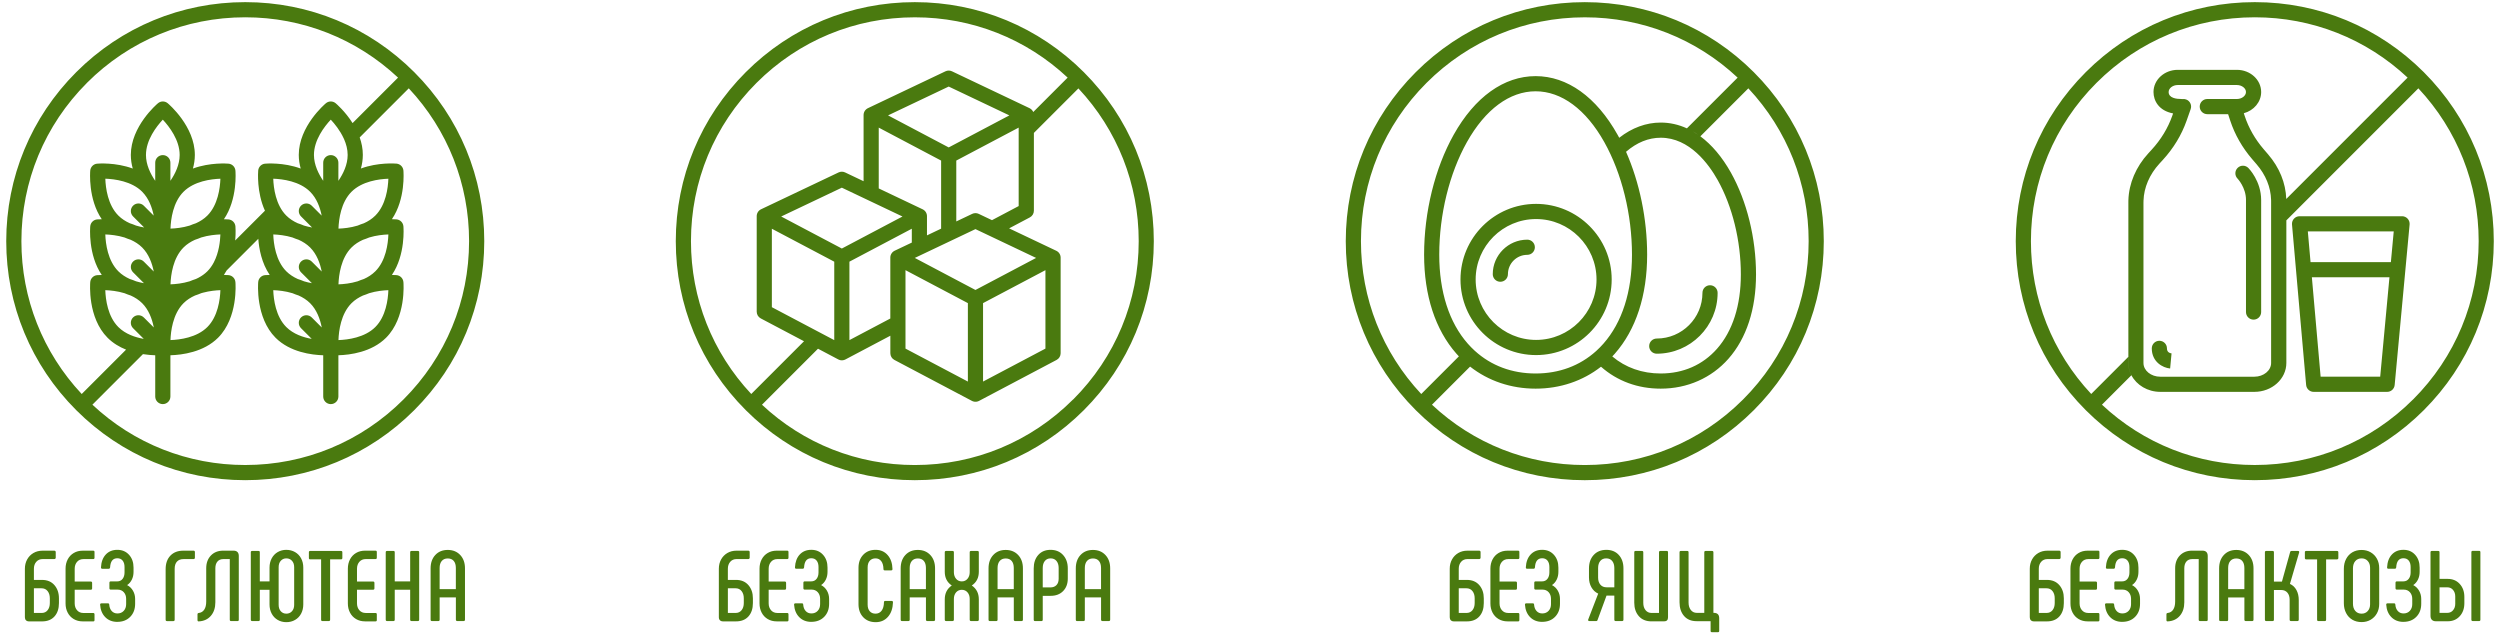 <?xml version="1.0" encoding="UTF-8"?> <!-- Creator: CorelDRAW --> <svg xmlns="http://www.w3.org/2000/svg" xmlns:xlink="http://www.w3.org/1999/xlink" xmlns:a="http://ns.adobe.com/AdobeSVGViewerExtensions/3.0/" xmlns:xodm="http://www.corel.com/coreldraw/odm/2003" xml:space="preserve" width="201mm" height="51mm" style="shape-rendering:geometricPrecision; text-rendering:geometricPrecision; image-rendering:optimizeQuality; fill-rule:evenodd; clip-rule:evenodd" viewBox="0 0 201 51"> <defs> <style type="text/css"> <![CDATA[ .fil0 {fill:#4A7A0F} ]]> </style> </defs> <g id="Слой_x0020_1">  <path id="_139778184" class="fil0" d="M172.336 16.268c0,-0.045 0.001,-0.089 0.002,-0.133 0.031,-1.056 0.485,-2.114 1.28,-2.98l0.262 -0.285c0.867,-0.943 1.514,-2.01 1.923,-3.169l0.327 -0.93c0.112,-0.317 -0.055,-0.666 -0.372,-0.777 -0.099,-0.035 -0.202,-0.043 -0.299,-0.028 -0.03,-0.004 -0.06,-0.007 -0.091,-0.007 -0.377,0 -1.01,-0.073 -1.01,-0.562 0,-0.305 0.335,-0.562 0.731,-0.562l4.756 0c0.396,0 0.731,0.257 0.731,0.562 0,0.304 -0.335,0.562 -0.731,0.562l-2.378 0c-0.337,0 -0.61,0.273 -0.61,0.61 0,0.337 0.273,0.61 0.61,0.61l1.673 0 0.172 0.525c0.371,1.122 0.965,2.164 1.766,3.095l0.353 0.41c0.734,0.853 1.137,1.841 1.165,2.859 0.001,0.043 0.002,0.086 0.002,0.129l0 12.987c0,0.609 -0.606,1.103 -1.351,1.103l-7.561 0c-0.745,0 -1.351,-0.495 -1.351,-1.103l0 -12.915zm-135.686 31.096l0 -1.7c0,-0.242 -0.056,-0.43 -0.169,-0.564 -0.113,-0.134 -0.274,-0.201 -0.483,-0.201 -0.204,0 -0.364,0.067 -0.479,0.201 -0.115,0.134 -0.173,0.322 -0.173,0.564l0 1.7 1.305 0zm-1.925 2.569c-0.07,0 -0.105,-0.038 -0.105,-0.113l0 -4.124c0,-0.446 0.126,-0.804 0.379,-1.075 0.252,-0.271 0.585,-0.407 0.999,-0.407 0.413,0 0.748,0.136 1.003,0.407 0.255,0.271 0.383,0.63 0.383,1.075l0 4.124c0,0.075 -0.037,0.113 -0.113,0.113l-0.507 0c-0.032,0 -0.059,-0.009 -0.08,-0.028 -0.022,-0.019 -0.032,-0.047 -0.032,-0.085l0 -1.788 -1.305 0 0 1.788c0,0.075 -0.035,0.113 -0.105,0.113l-0.515 0zm-1.748 -5.533c0,-0.07 0.038,-0.105 0.113,-0.105l0.507 0c0.07,0 0.105,0.035 0.105,0.105l0 5.421c0,0.075 -0.035,0.113 -0.105,0.113l-0.507 0c-0.075,0 -0.113,-0.038 -0.113,-0.113l0 -2.408 -1.24 0 0 2.408c0,0.075 -0.035,0.113 -0.105,0.113l-0.507 0c-0.075,0 -0.113,-0.038 -0.113,-0.113l0 -5.421c0,-0.07 0.038,-0.105 0.113,-0.105l0.507 0c0.07,0 0.105,0.035 0.105,0.105l0 2.344 1.24 0 0 -2.344zm-3.632 5.558c-0.268,0 -0.507,-0.062 -0.717,-0.185 -0.209,-0.123 -0.372,-0.295 -0.487,-0.515 -0.116,-0.22 -0.173,-0.467 -0.173,-0.741l0 -2.803c0,-0.274 0.058,-0.521 0.173,-0.741 0.115,-0.22 0.278,-0.392 0.487,-0.515 0.209,-0.124 0.449,-0.185 0.717,-0.185l0.846 0c0.07,0 0.105,0.035 0.105,0.105l0 0.459c0,0.075 -0.035,0.113 -0.105,0.113l-0.789 0c-0.209,0 -0.379,0.072 -0.507,0.217 -0.129,0.145 -0.193,0.333 -0.193,0.564l0 1.023 1.289 0c0.075,0 0.113,0.038 0.113,0.113l0 0.435c0,0.075 -0.038,0.113 -0.113,0.113l-1.289 0 0 1.087c0,0.231 0.065,0.419 0.193,0.564 0.129,0.145 0.298,0.217 0.507,0.217l0.789 0c0.07,0 0.105,0.038 0.105,0.113l0 0.459c0,0.07 -0.035,0.105 -0.105,0.105l-0.846 0zm-1.933 -5.662c0.075,0 0.113,0.035 0.113,0.105l0 0.459c0,0.075 -0.038,0.113 -0.113,0.113l-0.87 0 0 4.849c0,0.075 -0.038,0.113 -0.113,0.113l-0.507 0c-0.07,0 -0.105,-0.038 -0.105,-0.113l0 -4.849 -0.878 0c-0.07,0 -0.105,-0.037 -0.105,-0.113l0 -0.459c0,-0.07 0.035,-0.105 0.105,-0.105l2.473 0zm-3.761 1.305c0,-0.215 -0.059,-0.387 -0.177,-0.515 -0.118,-0.129 -0.269,-0.193 -0.451,-0.193 -0.183,0 -0.332,0.064 -0.447,0.193 -0.116,0.129 -0.173,0.301 -0.173,0.515l0 3.029c0,0.215 0.058,0.387 0.173,0.515 0.115,0.129 0.264,0.193 0.447,0.193 0.183,0 0.333,-0.064 0.451,-0.193 0.118,-0.129 0.177,-0.301 0.177,-0.515l0 -3.029zm-0.628 -1.393c0.258,0 0.491,0.06 0.701,0.181 0.209,0.121 0.372,0.29 0.487,0.507 0.116,0.217 0.173,0.463 0.173,0.737l0 2.964c0,0.274 -0.058,0.519 -0.173,0.737 -0.115,0.217 -0.278,0.387 -0.487,0.507 -0.209,0.121 -0.443,0.181 -0.701,0.181 -0.258,0 -0.49,-0.06 -0.697,-0.181 -0.207,-0.121 -0.368,-0.29 -0.483,-0.507 -0.116,-0.217 -0.173,-0.463 -0.173,-0.737l0 -1.176 -0.781 0 0 2.4c0,0.075 -0.035,0.113 -0.105,0.113l-0.507 0c-0.075,0 -0.113,-0.038 -0.113,-0.113l0 -5.421c0,-0.07 0.038,-0.105 0.113,-0.105l0.507 0c0.07,0 0.105,0.035 0.105,0.105l0 2.344 0.781 0 0 -1.112c0,-0.274 0.058,-0.519 0.173,-0.737 0.115,-0.217 0.277,-0.387 0.483,-0.507 0.207,-0.121 0.439,-0.181 0.697,-0.181zm-7.056 5.751c-0.059,0 -0.088,-0.035 -0.088,-0.105l0 -0.459c0,-0.07 0.035,-0.107 0.105,-0.113 0.188,-0.021 0.334,-0.111 0.439,-0.27 0.105,-0.158 0.157,-0.375 0.157,-0.648l0 -2.674c0,-0.424 0.125,-0.766 0.375,-1.027 0.25,-0.261 0.581,-0.391 0.995,-0.391l0.822 0c0.14,0 0.246,0.036 0.318,0.109 0.072,0.072 0.109,0.178 0.109,0.318l0 5.131c0,0.07 -0.035,0.105 -0.105,0.105l-0.507 0c-0.075,0 -0.113,-0.035 -0.113,-0.105l0 -4.881 -0.516 0c-0.204,0 -0.362,0.066 -0.475,0.197 -0.113,0.132 -0.169,0.313 -0.169,0.544l0 2.731c0,0.446 -0.119,0.808 -0.358,1.087 -0.239,0.279 -0.562,0.43 -0.971,0.451l-0.016 0zm-2.545 -0.024c-0.07,0 -0.105,-0.038 -0.105,-0.113l0 -4.059c0,-0.462 0.128,-0.826 0.383,-1.091 0.255,-0.266 0.603,-0.399 1.043,-0.399l0.822 0c0.032,0 0.058,0.011 0.077,0.032 0.019,0.021 0.028,0.048 0.028,0.081l0 0.451c0,0.032 -0.009,0.059 -0.028,0.081 -0.019,0.022 -0.044,0.032 -0.077,0.032l-0.805 0c-0.231,0 -0.408,0.067 -0.532,0.201 -0.123,0.134 -0.185,0.328 -0.185,0.58l0 4.092c0,0.075 -0.035,0.113 -0.105,0.113l-0.515 0zm-3.987 0.064c-0.397,0 -0.721,-0.126 -0.971,-0.379 -0.25,-0.252 -0.388,-0.588 -0.415,-1.007 0,-0.07 0.038,-0.105 0.113,-0.105l0.515 0c0.07,0 0.105,0.035 0.105,0.105 0.016,0.215 0.083,0.387 0.201,0.515 0.118,0.129 0.271,0.193 0.459,0.193 0.209,0 0.379,-0.07 0.507,-0.209 0.129,-0.14 0.193,-0.319 0.193,-0.54l0 -0.427c0,-0.215 -0.063,-0.392 -0.189,-0.532 -0.126,-0.14 -0.294,-0.209 -0.503,-0.209l-0.548 0c-0.07,0 -0.105,-0.038 -0.105,-0.113l0 -0.435c0,-0.075 0.035,-0.113 0.105,-0.113l0.523 0c0.183,0 0.326,-0.067 0.431,-0.201 0.105,-0.134 0.157,-0.309 0.157,-0.524l0 -0.427c0,-0.22 -0.051,-0.393 -0.153,-0.519 -0.102,-0.126 -0.244,-0.189 -0.427,-0.189 -0.36,0 -0.553,0.244 -0.58,0.733 -0.011,0.075 -0.048,0.113 -0.113,0.113l-0.515 0c-0.07,0 -0.105,-0.038 -0.105,-0.113 0.021,-0.435 0.149,-0.779 0.383,-1.031 0.234,-0.252 0.544,-0.379 0.93,-0.379 0.387,0 0.701,0.133 0.942,0.399 0.242,0.266 0.362,0.611 0.362,1.035l0 0.338c0,0.231 -0.046,0.439 -0.137,0.624 -0.091,0.185 -0.217,0.332 -0.379,0.439 0.204,0.107 0.362,0.26 0.475,0.459 0.113,0.199 0.169,0.416 0.169,0.652l0 0.395c0,0.43 -0.132,0.779 -0.395,1.047 -0.263,0.269 -0.61,0.403 -1.039,0.403zm-2.787 -0.04c-0.269,0 -0.507,-0.062 -0.717,-0.185 -0.209,-0.123 -0.372,-0.295 -0.487,-0.515 -0.116,-0.22 -0.173,-0.467 -0.173,-0.741l0 -2.803c0,-0.274 0.058,-0.521 0.173,-0.741 0.115,-0.22 0.278,-0.392 0.487,-0.515 0.209,-0.124 0.448,-0.185 0.717,-0.185l0.846 0c0.07,0 0.105,0.035 0.105,0.105l0 0.459c0,0.075 -0.035,0.113 -0.105,0.113l-0.789 0c-0.209,0 -0.379,0.072 -0.507,0.217 -0.129,0.145 -0.193,0.333 -0.193,0.564l0 1.023 1.289 0c0.075,0 0.113,0.038 0.113,0.113l0 0.435c0,0.075 -0.038,0.113 -0.113,0.113l-1.289 0 0 1.087c0,0.231 0.064,0.419 0.193,0.564 0.129,0.145 0.298,0.217 0.507,0.217l0.789 0c0.07,0 0.105,0.038 0.105,0.113l0 0.459c0,0.07 -0.035,0.105 -0.105,0.105l-0.846 0zm-3.302 -0.677c0.204,0 0.365,-0.074 0.483,-0.222 0.118,-0.148 0.177,-0.34 0.177,-0.576l0 -0.379c0,-0.236 -0.059,-0.43 -0.177,-0.58 -0.118,-0.15 -0.279,-0.226 -0.483,-0.226l-0.62 0 0 1.981 0.62 0zm-1.015 0.677c-0.102,0 -0.183,-0.03 -0.242,-0.089 -0.059,-0.059 -0.088,-0.14 -0.088,-0.241l0 -3.898c0,-0.279 0.06,-0.529 0.181,-0.749 0.121,-0.22 0.289,-0.393 0.503,-0.519 0.215,-0.126 0.462,-0.189 0.741,-0.189l0.942 0c0.032,0 0.059,0.011 0.081,0.032 0.022,0.021 0.032,0.046 0.032,0.072l0 0.459c0,0.032 -0.011,0.059 -0.032,0.081 -0.021,0.022 -0.048,0.032 -0.081,0.032l-0.942 0c-0.209,0 -0.379,0.072 -0.507,0.217 -0.129,0.145 -0.193,0.333 -0.193,0.564l0 0.894 0.652 0c0.424,0 0.757,0.14 0.999,0.419 0.241,0.279 0.362,0.634 0.362,1.063l0 0.379c0,0.451 -0.119,0.809 -0.358,1.075 -0.239,0.266 -0.573,0.399 -1.003,0.399l-1.047 0zm86.193 -2.594l0 -1.7c0,-0.242 -0.056,-0.43 -0.169,-0.564 -0.113,-0.134 -0.274,-0.201 -0.483,-0.201 -0.204,0 -0.364,0.067 -0.479,0.201 -0.115,0.134 -0.173,0.322 -0.173,0.564l0 1.7 1.305 0zm-1.925 2.569c-0.07,0 -0.105,-0.038 -0.105,-0.113l0 -4.124c0,-0.446 0.126,-0.804 0.379,-1.075 0.252,-0.271 0.585,-0.407 0.999,-0.407 0.413,0 0.748,0.136 1.003,0.407 0.255,0.271 0.383,0.63 0.383,1.075l0 4.124c0,0.075 -0.037,0.113 -0.113,0.113l-0.507 0c-0.032,0 -0.059,-0.009 -0.081,-0.028 -0.021,-0.019 -0.032,-0.047 -0.032,-0.085l0 -1.788 -1.305 0 0 1.788c0,0.075 -0.035,0.113 -0.105,0.113l-0.515 0zm-2.151 -2.706c0.209,0 0.373,-0.062 0.491,-0.185 0.118,-0.123 0.177,-0.293 0.177,-0.507l0 -0.87c0,-0.236 -0.058,-0.424 -0.173,-0.564 -0.115,-0.14 -0.273,-0.209 -0.471,-0.209 -0.199,0 -0.354,0.07 -0.467,0.209 -0.113,0.14 -0.169,0.328 -0.169,0.564l0 1.562 0.612 0zm-1.232 2.706c-0.07,0 -0.105,-0.038 -0.105,-0.113l0 -4.124c0,-0.446 0.122,-0.805 0.366,-1.079 0.244,-0.274 0.573,-0.411 0.987,-0.411 0.419,0 0.754,0.138 1.007,0.415 0.252,0.277 0.379,0.635 0.379,1.075l0 0.822c0,0.413 -0.125,0.748 -0.374,1.003 -0.25,0.255 -0.584,0.383 -1.003,0.383l-0.636 0 0 1.917c0,0.075 -0.035,0.113 -0.105,0.113l-0.515 0zm-1.708 -2.569l0 -1.7c0,-0.242 -0.056,-0.43 -0.169,-0.564 -0.113,-0.134 -0.274,-0.201 -0.483,-0.201 -0.204,0 -0.364,0.067 -0.479,0.201 -0.115,0.134 -0.173,0.322 -0.173,0.564l0 1.7 1.305 0zm-1.925 2.569c-0.07,0 -0.105,-0.038 -0.105,-0.113l0 -4.124c0,-0.446 0.126,-0.804 0.379,-1.075 0.252,-0.271 0.585,-0.407 0.999,-0.407 0.413,0 0.748,0.136 1.003,0.407 0.255,0.271 0.383,0.63 0.383,1.075l0 4.124c0,0.075 -0.037,0.113 -0.113,0.113l-0.507 0c-0.032,0 -0.059,-0.009 -0.081,-0.028 -0.021,-0.019 -0.032,-0.047 -0.032,-0.085l0 -1.788 -1.305 0 0 1.788c0,0.075 -0.035,0.113 -0.105,0.113l-0.515 0zm-0.886 -3.963c0,0.483 -0.188,0.851 -0.564,1.103 0.376,0.258 0.564,0.628 0.564,1.111l0 1.635c0,0.075 -0.038,0.113 -0.113,0.113l-0.507 0c-0.075,0 -0.113,-0.038 -0.113,-0.113l0 -1.667c0,-0.215 -0.059,-0.391 -0.177,-0.528 -0.118,-0.137 -0.271,-0.205 -0.459,-0.205 -0.188,0 -0.341,0.069 -0.459,0.205 -0.118,0.137 -0.177,0.313 -0.177,0.528l0 1.667c0,0.075 -0.038,0.113 -0.113,0.113l-0.507 0c-0.075,0 -0.113,-0.038 -0.113,-0.113l0 -1.635c0,-0.483 0.188,-0.854 0.564,-1.111 -0.376,-0.252 -0.564,-0.62 -0.564,-1.103l0 -1.571c0,-0.07 0.038,-0.105 0.113,-0.105l0.507 0c0.075,0 0.113,0.035 0.113,0.105l0 1.603c0,0.215 0.059,0.392 0.177,0.532 0.118,0.14 0.271,0.209 0.459,0.209 0.188,0 0.341,-0.07 0.459,-0.209 0.118,-0.14 0.177,-0.317 0.177,-0.532l0 -1.603c0,-0.07 0.037,-0.105 0.113,-0.105l0.507 0c0.075,0 0.113,0.035 0.113,0.105l0 1.571zm-4.253 1.393l0 -1.7c0,-0.242 -0.056,-0.43 -0.169,-0.564 -0.113,-0.134 -0.274,-0.201 -0.483,-0.201 -0.204,0 -0.364,0.067 -0.479,0.201 -0.116,0.134 -0.173,0.322 -0.173,0.564l0 1.7 1.305 0zm-1.925 2.569c-0.07,0 -0.105,-0.038 -0.105,-0.113l0 -4.124c0,-0.446 0.126,-0.804 0.379,-1.075 0.252,-0.271 0.585,-0.407 0.999,-0.407 0.413,0 0.748,0.136 1.003,0.407 0.255,0.271 0.383,0.63 0.383,1.075l0 4.124c0,0.075 -0.038,0.113 -0.113,0.113l-0.507 0c-0.032,0 -0.059,-0.009 -0.081,-0.028 -0.021,-0.019 -0.032,-0.047 -0.032,-0.085l0 -1.788 -1.305 0 0 1.788c0,0.075 -0.035,0.113 -0.105,0.113l-0.516 0zm-2.118 0.089c-0.413,0 -0.746,-0.133 -0.999,-0.399 -0.253,-0.266 -0.379,-0.616 -0.379,-1.051l0 -2.916c0,-0.435 0.126,-0.785 0.379,-1.051 0.252,-0.266 0.585,-0.399 0.999,-0.399 0.397,0 0.72,0.141 0.967,0.423 0.247,0.282 0.376,0.656 0.387,1.124 0,0.07 -0.035,0.105 -0.105,0.105l-0.515 0c-0.07,0 -0.105,-0.035 -0.105,-0.105 -0.005,-0.279 -0.066,-0.493 -0.181,-0.64 -0.115,-0.148 -0.267,-0.221 -0.455,-0.221 -0.199,0 -0.354,0.064 -0.467,0.193 -0.113,0.129 -0.169,0.306 -0.169,0.531l0 2.996c0,0.226 0.056,0.403 0.169,0.532 0.113,0.129 0.269,0.193 0.467,0.193 0.204,0 0.367,-0.079 0.487,-0.238 0.121,-0.158 0.184,-0.385 0.189,-0.68 0,-0.07 0.035,-0.105 0.105,-0.105l0.515 0c0.07,0 0.105,0.037 0.105,0.113 -0.016,0.489 -0.15,0.877 -0.403,1.164 -0.253,0.287 -0.583,0.431 -0.991,0.431zm-5.171 -0.024c-0.397,0 -0.721,-0.126 -0.971,-0.379 -0.25,-0.252 -0.388,-0.588 -0.415,-1.007 0,-0.07 0.038,-0.105 0.113,-0.105l0.515 0c0.07,0 0.105,0.035 0.105,0.105 0.016,0.215 0.083,0.387 0.201,0.515 0.118,0.129 0.271,0.193 0.459,0.193 0.209,0 0.379,-0.07 0.507,-0.209 0.129,-0.14 0.193,-0.319 0.193,-0.54l0 -0.427c0,-0.215 -0.063,-0.392 -0.189,-0.532 -0.126,-0.14 -0.294,-0.209 -0.503,-0.209l-0.548 0c-0.07,0 -0.105,-0.038 -0.105,-0.113l0 -0.435c0,-0.075 0.035,-0.113 0.105,-0.113l0.524 0c0.183,0 0.326,-0.067 0.431,-0.201 0.105,-0.134 0.157,-0.309 0.157,-0.524l0 -0.427c0,-0.22 -0.051,-0.393 -0.153,-0.519 -0.102,-0.126 -0.244,-0.189 -0.427,-0.189 -0.36,0 -0.553,0.244 -0.58,0.733 -0.011,0.075 -0.048,0.113 -0.113,0.113l-0.515 0c-0.07,0 -0.105,-0.038 -0.105,-0.113 0.022,-0.435 0.149,-0.779 0.383,-1.031 0.234,-0.252 0.544,-0.379 0.93,-0.379 0.387,0 0.701,0.133 0.942,0.399 0.242,0.266 0.362,0.611 0.362,1.035l0 0.338c0,0.231 -0.046,0.439 -0.137,0.624 -0.091,0.185 -0.217,0.332 -0.379,0.439 0.204,0.107 0.362,0.26 0.475,0.459 0.113,0.199 0.169,0.416 0.169,0.652l0 0.395c0,0.43 -0.132,0.779 -0.395,1.047 -0.263,0.269 -0.61,0.403 -1.039,0.403zm-2.787 -0.04c-0.269,0 -0.507,-0.062 -0.717,-0.185 -0.209,-0.123 -0.372,-0.295 -0.487,-0.515 -0.115,-0.22 -0.173,-0.467 -0.173,-0.741l0 -2.803c0,-0.274 0.058,-0.521 0.173,-0.741 0.116,-0.22 0.278,-0.392 0.487,-0.515 0.209,-0.124 0.448,-0.185 0.717,-0.185l0.846 0c0.07,0 0.105,0.035 0.105,0.105l0 0.459c0,0.075 -0.035,0.113 -0.105,0.113l-0.789 0c-0.209,0 -0.379,0.072 -0.507,0.217 -0.129,0.145 -0.193,0.333 -0.193,0.564l0 1.023 1.289 0c0.075,0 0.113,0.038 0.113,0.113l0 0.435c0,0.075 -0.038,0.113 -0.113,0.113l-1.289 0 0 1.087c0,0.231 0.065,0.419 0.193,0.564 0.129,0.145 0.298,0.217 0.507,0.217l0.789 0c0.07,0 0.105,0.038 0.105,0.113l0 0.459c0,0.07 -0.035,0.105 -0.105,0.105l-0.846 0zm-3.302 -0.677c0.204,0 0.365,-0.074 0.483,-0.222 0.118,-0.148 0.177,-0.34 0.177,-0.576l0 -0.379c0,-0.236 -0.059,-0.43 -0.177,-0.58 -0.118,-0.15 -0.279,-0.226 -0.483,-0.226l-0.62 0 0 1.981 0.62 0zm-1.015 0.677c-0.102,0 -0.183,-0.03 -0.242,-0.089 -0.059,-0.059 -0.089,-0.14 -0.089,-0.241l0 -3.898c0,-0.279 0.06,-0.529 0.181,-0.749 0.121,-0.22 0.289,-0.393 0.503,-0.519 0.215,-0.126 0.462,-0.189 0.741,-0.189l0.942 0c0.032,0 0.059,0.011 0.081,0.032 0.022,0.021 0.032,0.046 0.032,0.072l0 0.459c0,0.032 -0.011,0.059 -0.032,0.081 -0.021,0.022 -0.048,0.032 -0.081,0.032l-0.942 0c-0.209,0 -0.379,0.072 -0.507,0.217 -0.129,0.145 -0.193,0.333 -0.193,0.564l0 0.894 0.652 0c0.424,0 0.757,0.14 0.999,0.419 0.242,0.279 0.362,0.634 0.362,1.063l0 0.379c0,0.451 -0.119,0.809 -0.358,1.075 -0.239,0.266 -0.573,0.399 -1.003,0.399l-1.047 0zm79.511 0.87c-0.07,0 -0.105,-0.035 -0.105,-0.105l0 -0.781 -1.128 0c-0.43,0 -0.765,-0.14 -1.007,-0.419 -0.242,-0.279 -0.362,-0.644 -0.362,-1.095l0 -4.027c0,-0.07 0.035,-0.105 0.105,-0.105l0.516 0c0.07,0 0.105,0.035 0.105,0.105l0 4.043c0,0.247 0.06,0.447 0.181,0.6 0.121,0.153 0.281,0.23 0.479,0.23l0.604 0 0 -4.873c0,-0.07 0.038,-0.105 0.113,-0.105l0.507 0c0.075,0 0.113,0.035 0.113,0.105l0 4.865 0.04 0.008c0.14,0 0.246,0.036 0.318,0.109 0.072,0.072 0.109,0.179 0.109,0.318l0 1.023c0,0.07 -0.035,0.105 -0.105,0.105l-0.483 0zm-4.253 -6.428c0,-0.07 0.038,-0.105 0.113,-0.105l0.507 0c0.07,0 0.105,0.035 0.105,0.105l0 5.235c0,0.215 -0.107,0.322 -0.322,0.322l-1.007 0c-0.435,0 -0.775,-0.14 -1.019,-0.419 -0.244,-0.279 -0.366,-0.639 -0.366,-1.079l0 -4.059c0,-0.07 0.035,-0.105 0.105,-0.105l0.515 0c0.07,0 0.105,0.035 0.105,0.105l0 4.067c0,0.242 0.06,0.438 0.181,0.588 0.121,0.15 0.283,0.226 0.487,0.226l0.596 0 0 -4.881zm-3.592 1.265c0,-0.236 -0.058,-0.424 -0.173,-0.564 -0.116,-0.14 -0.275,-0.209 -0.479,-0.209 -0.204,0 -0.364,0.07 -0.479,0.209 -0.115,0.14 -0.173,0.328 -0.173,0.564l0 0.773c0,0.236 0.06,0.425 0.181,0.568 0.121,0.142 0.286,0.213 0.495,0.213l0.628 0 0 -1.554zm-0.644 -1.458c0.419,0 0.753,0.137 1.003,0.411 0.25,0.274 0.374,0.634 0.374,1.079l0 4.124c0,0.075 -0.038,0.113 -0.113,0.113l-0.507 0c-0.075,0 -0.113,-0.038 -0.113,-0.113l0 -1.933 -0.628 0 -0.717 1.949c-0.016,0.064 -0.054,0.097 -0.113,0.097l-0.54 0c-0.043,0 -0.074,-0.011 -0.092,-0.032 -0.019,-0.021 -0.023,-0.051 -0.012,-0.089l0.805 -2.086c-0.231,-0.107 -0.412,-0.277 -0.544,-0.507 -0.132,-0.231 -0.197,-0.497 -0.197,-0.797l0 -0.725c0,-0.446 0.126,-0.805 0.379,-1.079 0.252,-0.274 0.591,-0.411 1.015,-0.411zm-5.155 5.791c-0.397,0 -0.721,-0.126 -0.971,-0.379 -0.25,-0.252 -0.388,-0.588 -0.415,-1.007 0,-0.07 0.037,-0.105 0.113,-0.105l0.515 0c0.07,0 0.105,0.035 0.105,0.105 0.016,0.215 0.083,0.387 0.201,0.515 0.118,0.129 0.271,0.193 0.459,0.193 0.209,0 0.379,-0.07 0.507,-0.209 0.129,-0.14 0.193,-0.319 0.193,-0.54l0 -0.427c0,-0.215 -0.063,-0.392 -0.189,-0.532 -0.126,-0.14 -0.294,-0.209 -0.503,-0.209l-0.548 0c-0.07,0 -0.105,-0.038 -0.105,-0.113l0 -0.435c0,-0.075 0.035,-0.113 0.105,-0.113l0.523 0c0.183,0 0.326,-0.067 0.431,-0.201 0.105,-0.134 0.157,-0.309 0.157,-0.524l0 -0.427c0,-0.22 -0.051,-0.393 -0.153,-0.519 -0.102,-0.126 -0.244,-0.189 -0.427,-0.189 -0.36,0 -0.553,0.244 -0.58,0.733 -0.011,0.075 -0.048,0.113 -0.113,0.113l-0.515 0c-0.07,0 -0.105,-0.038 -0.105,-0.113 0.021,-0.435 0.149,-0.779 0.383,-1.031 0.234,-0.252 0.544,-0.379 0.93,-0.379 0.387,0 0.701,0.133 0.942,0.399 0.242,0.266 0.362,0.611 0.362,1.035l0 0.338c0,0.231 -0.046,0.439 -0.137,0.624 -0.091,0.185 -0.217,0.332 -0.379,0.439 0.204,0.107 0.362,0.26 0.475,0.459 0.113,0.199 0.169,0.416 0.169,0.652l0 0.395c0,0.43 -0.132,0.779 -0.395,1.047 -0.263,0.269 -0.61,0.403 -1.039,0.403zm-2.787 -0.04c-0.269,0 -0.507,-0.062 -0.717,-0.185 -0.209,-0.123 -0.372,-0.295 -0.487,-0.515 -0.115,-0.22 -0.173,-0.467 -0.173,-0.741l0 -2.803c0,-0.274 0.058,-0.521 0.173,-0.741 0.115,-0.22 0.278,-0.392 0.487,-0.515 0.209,-0.124 0.448,-0.185 0.717,-0.185l0.846 0c0.07,0 0.105,0.035 0.105,0.105l0 0.459c0,0.075 -0.035,0.113 -0.105,0.113l-0.789 0c-0.209,0 -0.379,0.072 -0.507,0.217 -0.129,0.145 -0.193,0.333 -0.193,0.564l0 1.023 1.289 0c0.075,0 0.113,0.038 0.113,0.113l0 0.435c0,0.075 -0.038,0.113 -0.113,0.113l-1.289 0 0 1.087c0,0.231 0.064,0.419 0.193,0.564 0.129,0.145 0.298,0.217 0.507,0.217l0.789 0c0.07,0 0.105,0.038 0.105,0.113l0 0.459c0,0.07 -0.035,0.105 -0.105,0.105l-0.846 0zm-3.302 -0.677c0.204,0 0.365,-0.074 0.483,-0.222 0.118,-0.148 0.177,-0.34 0.177,-0.576l0 -0.379c0,-0.236 -0.059,-0.43 -0.177,-0.58 -0.118,-0.15 -0.279,-0.226 -0.483,-0.226l-0.62 0 0 1.981 0.62 0zm-1.015 0.677c-0.102,0 -0.183,-0.03 -0.242,-0.089 -0.059,-0.059 -0.088,-0.14 -0.088,-0.241l0 -3.898c0,-0.279 0.06,-0.529 0.181,-0.749 0.121,-0.22 0.289,-0.393 0.503,-0.519 0.215,-0.126 0.462,-0.189 0.741,-0.189l0.942 0c0.032,0 0.059,0.011 0.081,0.032 0.021,0.021 0.032,0.046 0.032,0.072l0 0.459c0,0.032 -0.011,0.059 -0.032,0.081 -0.021,0.022 -0.048,0.032 -0.081,0.032l-0.942 0c-0.209,0 -0.379,0.072 -0.507,0.217 -0.129,0.145 -0.193,0.333 -0.193,0.564l0 0.894 0.652 0c0.424,0 0.757,0.14 0.999,0.419 0.242,0.279 0.362,0.634 0.362,1.063l0 0.379c0,0.451 -0.119,0.809 -0.358,1.075 -0.239,0.266 -0.573,0.399 -1.003,0.399l-1.047 0zm53.74 0.04c-0.397,0 -0.721,-0.126 -0.971,-0.379 -0.25,-0.252 -0.388,-0.588 -0.415,-1.007 0,-0.07 0.038,-0.105 0.113,-0.105l0.515 0c0.07,0 0.105,0.035 0.105,0.105 0.016,0.215 0.083,0.387 0.202,0.515 0.118,0.129 0.271,0.193 0.459,0.193 0.209,0 0.379,-0.07 0.507,-0.209 0.129,-0.14 0.193,-0.319 0.193,-0.54l0 -0.427c0,-0.215 -0.063,-0.392 -0.189,-0.532 -0.126,-0.14 -0.294,-0.209 -0.503,-0.209l-0.548 0c-0.07,0 -0.105,-0.038 -0.105,-0.113l0 -0.435c0,-0.075 0.035,-0.113 0.105,-0.113l0.523 0c0.183,0 0.326,-0.067 0.431,-0.201 0.105,-0.134 0.157,-0.309 0.157,-0.524l0 -0.427c0,-0.22 -0.051,-0.393 -0.153,-0.519 -0.102,-0.126 -0.244,-0.189 -0.427,-0.189 -0.36,0 -0.553,0.244 -0.58,0.733 -0.011,0.075 -0.048,0.113 -0.113,0.113l-0.515 0c-0.07,0 -0.105,-0.038 -0.105,-0.113 0.021,-0.435 0.149,-0.779 0.383,-1.031 0.234,-0.252 0.544,-0.379 0.93,-0.379 0.387,0 0.701,0.133 0.942,0.399 0.242,0.266 0.362,0.611 0.362,1.035l0 0.338c0,0.231 -0.046,0.439 -0.137,0.624 -0.091,0.185 -0.217,0.332 -0.379,0.439 0.204,0.107 0.362,0.26 0.475,0.459 0.113,0.199 0.169,0.416 0.169,0.652l0 0.395c0,0.43 -0.132,0.779 -0.395,1.047 -0.263,0.269 -0.61,0.403 -1.039,0.403zm-2.787 -0.04c-0.269,0 -0.507,-0.062 -0.717,-0.185 -0.209,-0.123 -0.372,-0.295 -0.487,-0.515 -0.116,-0.22 -0.173,-0.467 -0.173,-0.741l0 -2.803c0,-0.274 0.058,-0.521 0.173,-0.741 0.115,-0.22 0.278,-0.392 0.487,-0.515 0.209,-0.124 0.448,-0.185 0.717,-0.185l0.846 0c0.07,0 0.105,0.035 0.105,0.105l0 0.459c0,0.075 -0.035,0.113 -0.105,0.113l-0.789 0c-0.209,0 -0.379,0.072 -0.507,0.217 -0.129,0.145 -0.193,0.333 -0.193,0.564l0 1.023 1.289 0c0.075,0 0.113,0.038 0.113,0.113l0 0.435c0,0.075 -0.037,0.113 -0.113,0.113l-1.289 0 0 1.087c0,0.231 0.064,0.419 0.193,0.564 0.129,0.145 0.298,0.217 0.507,0.217l0.789 0c0.07,0 0.105,0.038 0.105,0.113l0 0.459c0,0.07 -0.035,0.105 -0.105,0.105l-0.846 0zm-3.302 -0.677c0.204,0 0.365,-0.074 0.483,-0.222 0.118,-0.148 0.177,-0.34 0.177,-0.576l0 -0.379c0,-0.236 -0.059,-0.43 -0.177,-0.58 -0.118,-0.15 -0.279,-0.226 -0.483,-0.226l-0.62 0 0 1.981 0.62 0zm-1.015 0.677c-0.102,0 -0.182,-0.03 -0.242,-0.089 -0.059,-0.059 -0.088,-0.14 -0.088,-0.241l0 -3.898c0,-0.279 0.06,-0.529 0.181,-0.749 0.121,-0.22 0.289,-0.393 0.503,-0.519 0.215,-0.126 0.462,-0.189 0.741,-0.189l0.942 0c0.032,0 0.059,0.011 0.081,0.032 0.021,0.021 0.032,0.046 0.032,0.072l0 0.459c0,0.032 -0.011,0.059 -0.032,0.081 -0.021,0.022 -0.048,0.032 -0.081,0.032l-0.942 0c-0.209,0 -0.379,0.072 -0.507,0.217 -0.129,0.145 -0.193,0.333 -0.193,0.564l0 0.894 0.652 0c0.424,0 0.757,0.14 0.999,0.419 0.242,0.279 0.362,0.634 0.362,1.063l0 0.379c0,0.451 -0.119,0.809 -0.358,1.075 -0.239,0.266 -0.573,0.399 -1.003,0.399l-1.047 0zm10.745 0c-0.059,0 -0.088,-0.035 -0.088,-0.105l0 -0.459c0,-0.07 0.035,-0.107 0.105,-0.113 0.188,-0.021 0.334,-0.111 0.439,-0.27 0.105,-0.158 0.157,-0.375 0.157,-0.648l0 -2.674c0,-0.424 0.125,-0.766 0.375,-1.027 0.25,-0.261 0.581,-0.391 0.995,-0.391l0.822 0c0.14,0 0.246,0.036 0.318,0.109 0.072,0.072 0.109,0.178 0.109,0.318l0 5.131c0,0.07 -0.035,0.105 -0.105,0.105l-0.507 0c-0.075,0 -0.113,-0.035 -0.113,-0.105l0 -4.881 -0.515 0c-0.204,0 -0.362,0.066 -0.475,0.197 -0.113,0.132 -0.169,0.313 -0.169,0.544l0 2.731c0,0.446 -0.119,0.808 -0.358,1.087 -0.239,0.279 -0.562,0.43 -0.971,0.451l-0.016 0zm4.253 -0.024c-0.07,0 -0.105,-0.038 -0.105,-0.113l0 -4.124c0,-0.446 0.126,-0.804 0.379,-1.075 0.252,-0.271 0.585,-0.407 0.999,-0.407 0.413,0 0.748,0.136 1.003,0.407 0.255,0.271 0.383,0.63 0.383,1.075l0 4.124c0,0.075 -0.038,0.113 -0.113,0.113l-0.507 0c-0.032,0 -0.059,-0.009 -0.081,-0.028 -0.022,-0.019 -0.032,-0.047 -0.032,-0.085l0 -1.788 -1.305 0 0 1.788c0,0.075 -0.035,0.113 -0.105,0.113l-0.515 0zm1.925 -2.569l0 -1.7c0,-0.242 -0.057,-0.43 -0.169,-0.564 -0.113,-0.134 -0.274,-0.201 -0.483,-0.201 -0.204,0 -0.364,0.067 -0.479,0.201 -0.116,0.134 -0.173,0.322 -0.173,0.564l0 1.7 1.305 0zm1.764 2.569c-0.075,0 -0.113,-0.038 -0.113,-0.113l0 -5.421c0,-0.07 0.038,-0.105 0.113,-0.105l0.507 0c0.07,0 0.105,0.035 0.105,0.105l0 2.36 0.644 0 0.66 -2.376c0.016,-0.059 0.056,-0.089 0.121,-0.089l0.507 0c0.081,0 0.113,0.04 0.097,0.121l-0.741 2.529c0.226,0.102 0.4,0.267 0.524,0.495 0.123,0.228 0.185,0.495 0.185,0.801l0 1.579c0,0.075 -0.037,0.113 -0.113,0.113l-0.507 0c-0.075,0 -0.113,-0.038 -0.113,-0.113l0 -1.595c0,-0.242 -0.06,-0.434 -0.181,-0.576 -0.121,-0.142 -0.286,-0.213 -0.495,-0.213l-0.588 0 0 2.384c0,0.075 -0.035,0.113 -0.105,0.113l-0.507 0zm5.678 -5.638c0.075,0 0.113,0.035 0.113,0.105l0 0.459c0,0.075 -0.038,0.113 -0.113,0.113l-0.87 0 0 4.849c0,0.075 -0.038,0.113 -0.113,0.113l-0.507 0c-0.07,0 -0.105,-0.038 -0.105,-0.113l0 -4.849 -0.878 0c-0.07,0 -0.105,-0.037 -0.105,-0.113l0 -0.459c0,-0.07 0.035,-0.105 0.105,-0.105l2.473 0zm1.981 5.719c-0.279,0 -0.526,-0.063 -0.741,-0.189 -0.215,-0.126 -0.383,-0.305 -0.503,-0.536 -0.121,-0.231 -0.181,-0.494 -0.181,-0.789l0 -2.771c0,-0.295 0.06,-0.558 0.181,-0.789 0.121,-0.231 0.289,-0.409 0.503,-0.536 0.215,-0.126 0.462,-0.189 0.741,-0.189 0.274,0 0.518,0.063 0.733,0.189 0.215,0.126 0.383,0.299 0.503,0.519 0.121,0.22 0.181,0.47 0.181,0.749l0 2.884c0,0.279 -0.06,0.529 -0.181,0.749 -0.121,0.22 -0.289,0.393 -0.503,0.52 -0.215,0.126 -0.459,0.189 -0.733,0.189zm0 -0.677c0.204,0 0.369,-0.07 0.495,-0.209 0.126,-0.14 0.189,-0.32 0.189,-0.54l0 -2.948c0,-0.22 -0.063,-0.4 -0.189,-0.54 -0.126,-0.14 -0.291,-0.209 -0.495,-0.209 -0.209,0 -0.377,0.072 -0.503,0.217 -0.126,0.145 -0.189,0.341 -0.189,0.588l0 2.835c0,0.247 0.063,0.443 0.189,0.588 0.126,0.145 0.294,0.217 0.503,0.217zm3.367 0.66c-0.397,0 -0.721,-0.126 -0.971,-0.379 -0.25,-0.252 -0.388,-0.588 -0.415,-1.007 0,-0.07 0.038,-0.105 0.113,-0.105l0.515 0c0.07,0 0.105,0.035 0.105,0.105 0.016,0.215 0.083,0.387 0.201,0.515 0.118,0.129 0.271,0.193 0.459,0.193 0.209,0 0.379,-0.07 0.507,-0.209 0.129,-0.14 0.193,-0.319 0.193,-0.54l0 -0.427c0,-0.215 -0.063,-0.392 -0.189,-0.532 -0.126,-0.14 -0.294,-0.209 -0.503,-0.209l-0.548 0c-0.07,0 -0.105,-0.038 -0.105,-0.113l0 -0.435c0,-0.075 0.035,-0.113 0.105,-0.113l0.523 0c0.183,0 0.326,-0.067 0.431,-0.201 0.105,-0.134 0.157,-0.309 0.157,-0.524l0 -0.427c0,-0.22 -0.051,-0.393 -0.153,-0.519 -0.102,-0.126 -0.244,-0.189 -0.427,-0.189 -0.36,0 -0.553,0.244 -0.58,0.733 -0.011,0.075 -0.048,0.113 -0.113,0.113l-0.515 0c-0.07,0 -0.105,-0.038 -0.105,-0.113 0.021,-0.435 0.149,-0.779 0.383,-1.031 0.234,-0.252 0.544,-0.379 0.93,-0.379 0.387,0 0.701,0.133 0.942,0.399 0.242,0.266 0.362,0.611 0.362,1.035l0 0.338c0,0.231 -0.046,0.439 -0.137,0.624 -0.091,0.185 -0.217,0.332 -0.379,0.439 0.204,0.107 0.362,0.26 0.475,0.459 0.113,0.199 0.169,0.416 0.169,0.652l0 0.395c0,0.43 -0.132,0.779 -0.395,1.047 -0.263,0.269 -0.61,0.403 -1.039,0.403zm5.574 -0.064c-0.075,0 -0.113,-0.038 -0.113,-0.113l0 -5.429c0,-0.07 0.038,-0.105 0.113,-0.105l0.507 0c0.07,0 0.105,0.035 0.105,0.105l0 5.429c0,0.075 -0.035,0.113 -0.105,0.113l-0.507 0zm-2.964 0.016c-0.14,0 -0.247,-0.038 -0.322,-0.113 -0.075,-0.075 -0.113,-0.183 -0.113,-0.322l0 -5.115c0,-0.07 0.038,-0.105 0.113,-0.105l0.507 0c0.07,0 0.105,0.035 0.105,0.105l0 2.143 0.66 0c0.397,0 0.72,0.136 0.967,0.407 0.247,0.271 0.37,0.619 0.37,1.043l0 0.507c0,0.424 -0.123,0.772 -0.37,1.043 -0.247,0.271 -0.569,0.407 -0.967,0.407l-0.95 0zm0.91 -0.676c0.193,0 0.349,-0.07 0.467,-0.209 0.118,-0.14 0.177,-0.311 0.177,-0.516l0 -0.596c0,-0.209 -0.059,-0.384 -0.177,-0.524 -0.118,-0.14 -0.274,-0.209 -0.467,-0.209l-0.62 0 0 2.054 0.62 0zm-78.198 -21.084c0.006,0.006 0.012,0.011 0.018,0.017l-0.018 -0.017zm0 0c-0.004,-0.004 -0.009,-0.008 -0.013,-0.012 -0.186,-0.172 -0.365,-0.354 -0.536,-0.548 -1.501,-1.703 -2.295,-4.175 -2.295,-7.152 0,-3.23 0.811,-6.53 2.224,-9.052 1.478,-2.636 3.439,-4.087 5.523,-4.087 2.084,-0 4.046,1.451 5.523,4.087 1.414,2.522 2.225,5.822 2.225,9.052 0,2.977 -0.794,5.45 -2.296,7.152 -0.18,0.204 -0.369,0.396 -0.565,0.574 -0.009,0.008 -0.018,0.016 -0.027,0.024 -0.001,0.001 -0.002,0.002 -0.003,0.004 -1.309,1.178 -2.972,1.796 -4.856,1.796 -1.899,0 -3.571,-0.627 -4.886,-1.822 -0.006,-0.006 -0.012,-0.011 -0.018,-0.017zm21.584 3.926c-3.4,3.4 -7.919,5.272 -12.726,5.272 -4.603,0 -8.942,-1.718 -12.287,-4.849l3.065 -3.065c1.467,1.152 3.291,1.773 5.269,1.773 1.972,-0 3.792,-0.618 5.256,-1.763 1.307,1.155 2.955,1.763 4.803,1.763 2.143,0 4.076,-0.854 5.444,-2.404 1.45,-1.645 2.217,-3.989 2.217,-6.778 0,-2.912 -0.736,-5.896 -2.02,-8.188 -0.704,-1.255 -1.536,-2.236 -2.455,-2.917 -0.038,-0.028 -0.076,-0.056 -0.115,-0.083 0.038,0.027 0.077,0.055 0.115,0.083l3.858 -3.858c3.13,3.345 4.848,7.684 4.848,12.288 0,4.807 -1.872,9.327 -5.271,12.726l-0 0zm-22.85 -3.464l-3.025 3.026c-3.131,-3.345 -4.848,-7.684 -4.848,-12.287 0,-4.808 1.872,-9.327 5.272,-12.727 3.399,-3.399 7.919,-5.272 12.726,-5.272 4.604,-0 8.943,1.718 12.287,4.849l-4.078 4.078c0.145,0.066 0.289,0.139 0.43,0.219 -0.142,-0.08 -0.286,-0.153 -0.431,-0.219 -0.673,-0.306 -1.378,-0.465 -2.104,-0.465 -1.173,0 -2.314,0.42 -3.337,1.222 -0.044,-0.083 -0.09,-0.165 -0.135,-0.246 -1.703,-3.037 -4.042,-4.71 -6.586,-4.71 -2.545,0 -4.885,1.673 -6.587,4.71 -1.513,2.699 -2.38,6.216 -2.38,9.648 0,3.278 0.899,6.03 2.6,7.959 0.065,0.073 0.131,0.144 0.197,0.215l0 0 0 0zm18.798 -18.095c0.153,0.087 0.304,0.183 0.453,0.286 -0.149,-0.103 -0.3,-0.198 -0.453,-0.286zm-2.889 17.88c2.699,0 4.894,-2.196 4.894,-4.894 0,-0.337 -0.273,-0.61 -0.61,-0.61 -0.337,0 -0.609,0.273 -0.609,0.61 0,2.027 -1.649,3.675 -3.675,3.675 -0.337,-0 -0.61,0.273 -0.61,0.61 0,0.336 0.273,0.61 0.61,0.61zm-10.41 -9.168c-1.53,0 -2.775,1.245 -2.775,2.775 0,0.337 0.273,0.61 0.61,0.61 0.337,0 0.61,-0.273 0.61,-0.61 0,-0.858 0.698,-1.556 1.556,-1.556 0.337,-0 0.61,-0.273 0.61,-0.61 0,-0.337 -0.273,-0.61 -0.61,-0.61zm-4.15 3.201c0,-2.679 2.18,-4.859 4.859,-4.859 2.68,-0 4.859,2.18 4.859,4.859 0,2.679 -2.179,4.859 -4.859,4.859 -2.679,0 -4.859,-2.18 -4.859,-4.859zm10.937 0c0,-3.351 -2.727,-6.078 -6.078,-6.078 -3.351,-0 -6.078,2.727 -6.078,6.078 0,3.352 2.727,6.078 6.078,6.078 3.352,-0 6.078,-2.726 6.078,-6.078zm3.943 -11.397c2.325,0 3.865,2.131 4.577,3.4 1.185,2.115 1.865,4.881 1.865,7.592 0,2.488 -0.662,4.553 -1.913,5.972 -1.149,1.302 -2.715,1.991 -4.529,1.991 -1.494,-0 -2.828,-0.471 -3.894,-1.371 0.068,-0.072 0.136,-0.145 0.202,-0.22 1.701,-1.929 2.6,-4.681 2.6,-7.959 0,-2.876 -0.61,-5.811 -1.697,-8.275 0.868,-0.749 1.804,-1.13 2.789,-1.13zm-6.106 -10.9c-5.133,0 -9.959,2 -13.588,5.629 -3.63,3.629 -5.629,8.455 -5.629,13.588 0,5.133 1.999,9.959 5.629,13.588 3.63,3.629 8.455,5.629 13.588,5.629 5.133,-0 9.959,-2 13.588,-5.629 3.63,-3.629 5.628,-8.455 5.628,-13.588 0,-5.133 -1.999,-9.959 -5.628,-13.588 -3.629,-3.63 -8.455,-5.629 -13.588,-5.629zm-41.14 31.943c-3.399,3.4 -7.919,5.272 -12.726,5.272 -4.603,0 -8.942,-1.718 -12.287,-4.848l4.504 -4.504 1.632 0.862c0.007,0.004 0.016,0.007 0.024,0.011 0.011,0.006 0.022,0.01 0.033,0.015 0.013,0.006 0.027,0.01 0.041,0.014 0.012,0.003 0.023,0.008 0.034,0.011 0.015,0.004 0.03,0.006 0.045,0.01 0.01,0.002 0.021,0.004 0.032,0.005 0.02,0.003 0.04,0.004 0.06,0.004 0.005,0 0.011,0.001 0.017,0.001 0.026,0 0.052,-0.002 0.079,-0.005 0.006,-0.001 0.012,-0.002 0.018,-0.003 0.019,-0.003 0.039,-0.007 0.058,-0.012 0.009,-0.002 0.017,-0.006 0.026,-0.008 0.017,-0.006 0.033,-0.011 0.049,-0.017 0.009,-0.004 0.018,-0.008 0.027,-0.012 0.009,-0.004 0.019,-0.007 0.028,-0.012l3.614 -1.909 0 1.407c0,0.227 0.125,0.434 0.325,0.539l6.235 3.294c0.009,0.005 0.018,0.008 0.026,0.012 0.01,0.004 0.019,0.009 0.03,0.013 0.015,0.006 0.03,0.011 0.046,0.016 0.01,0.003 0.019,0.006 0.029,0.009 0.017,0.004 0.035,0.007 0.052,0.01 0.009,0.002 0.017,0.004 0.025,0.005 0.026,0.004 0.052,0.005 0.077,0.005 0.001,0 0.001,0 0.001,0 0.025,0 0.052,-0.002 0.078,-0.005 0.008,-0.001 0.016,-0.003 0.025,-0.005 0.017,-0.003 0.035,-0.006 0.051,-0.01 0.011,-0.003 0.02,-0.006 0.029,-0.009 0.016,-0.005 0.031,-0.01 0.046,-0.016 0.01,-0.004 0.019,-0.01 0.03,-0.013 0.008,-0.004 0.017,-0.007 0.026,-0.012l6.235 -3.294c0.2,-0.105 0.325,-0.312 0.325,-0.539l0 -7.686c0,-0.002 -0.001,-0.004 -0.001,-0.006 0,-0.002 0.001,-0.004 0.001,-0.006 0,-0.008 -0.002,-0.017 -0.003,-0.026 -0.001,-0.016 -0.002,-0.034 -0.004,-0.05 -0.001,-0.011 -0.004,-0.022 -0.006,-0.034 -0.004,-0.016 -0.007,-0.031 -0.011,-0.046 -0.003,-0.011 -0.007,-0.022 -0.011,-0.034 -0.005,-0.014 -0.01,-0.028 -0.016,-0.042 -0.004,-0.011 -0.01,-0.021 -0.016,-0.032 -0.007,-0.013 -0.014,-0.026 -0.022,-0.039 -0.006,-0.011 -0.013,-0.02 -0.019,-0.031 -0.009,-0.012 -0.018,-0.024 -0.027,-0.035 -0.007,-0.01 -0.015,-0.019 -0.023,-0.028 -0.011,-0.011 -0.021,-0.021 -0.032,-0.032 -0.008,-0.008 -0.017,-0.016 -0.027,-0.024 -0.011,-0.01 -0.024,-0.019 -0.036,-0.028 -0.01,-0.007 -0.019,-0.015 -0.03,-0.021 -0.003,-0.002 -0.007,-0.005 -0.011,-0.007 -0.01,-0.006 -0.02,-0.011 -0.03,-0.016 -0.008,-0.004 -0.015,-0.01 -0.022,-0.013l-3.796 -1.804 1.667 -0.881c0.2,-0.106 0.325,-0.314 0.325,-0.539l0 -6.254 3.579 -3.578c3.13,3.345 4.848,7.684 4.848,12.287 0,4.807 -1.872,9.327 -5.271,12.726l-0 0zm-21.637 -4.677l-4.238 4.238c-3.131,-3.344 -4.848,-7.683 -4.848,-12.287 0,-4.808 1.872,-9.327 5.272,-12.727 3.399,-3.399 7.919,-5.271 12.726,-5.271 4.604,0 8.943,1.718 12.287,4.848l-2.767 2.768c0,0 -0,0 -0,0.001 0,-0.001 0,-0.001 0,-0.001 -0.006,-0.014 -0.013,-0.028 -0.02,-0.042 -0.004,-0.01 -0.01,-0.02 -0.016,-0.029 -0.008,-0.013 -0.016,-0.026 -0.025,-0.039 -0.007,-0.009 -0.013,-0.017 -0.02,-0.026 -0.01,-0.013 -0.02,-0.025 -0.03,-0.036 -0.008,-0.009 -0.016,-0.016 -0.024,-0.024 -0.011,-0.011 -0.023,-0.021 -0.035,-0.032 -0.008,-0.007 -0.017,-0.013 -0.026,-0.02 -0.013,-0.009 -0.026,-0.019 -0.04,-0.028 -0.002,-0.002 -0.004,-0.004 -0.008,-0.006 -0.007,-0.004 -0.015,-0.008 -0.022,-0.011 -0.01,-0.006 -0.02,-0.012 -0.03,-0.018l-6.236 -2.964c-0.166,-0.079 -0.358,-0.079 -0.524,0l-6.235 2.964c-0.009,0.004 -0.017,0.01 -0.025,0.014 -0.009,0.005 -0.019,0.009 -0.029,0.015 -0.004,0.002 -0.007,0.005 -0.01,0.007 -0.011,0.007 -0.021,0.015 -0.032,0.022 -0.012,0.009 -0.024,0.018 -0.035,0.027 -0.009,0.008 -0.018,0.016 -0.027,0.025 -0.011,0.01 -0.022,0.021 -0.032,0.031 -0.008,0.009 -0.016,0.018 -0.023,0.027 -0.01,0.012 -0.019,0.024 -0.028,0.037 -0.007,0.009 -0.013,0.019 -0.018,0.028 -0.009,0.014 -0.017,0.028 -0.024,0.043 -0.005,0.009 -0.009,0.019 -0.014,0.029 -0.007,0.015 -0.012,0.031 -0.018,0.047 -0.003,0.01 -0.006,0.019 -0.009,0.029 -0.005,0.017 -0.009,0.035 -0.013,0.053 -0.001,0.008 -0.004,0.017 -0.005,0.026 -0.003,0.02 -0.005,0.041 -0.005,0.062 -0.001,0.005 -0.002,0.011 -0.002,0.016 0,0.002 0.001,0.003 0.001,0.004 -0.001,0.003 -0.001,0.006 -0.001,0.009l0 5.321 -1.486 -0.706c-0.166,-0.079 -0.358,-0.079 -0.524,0l-6.235 2.963c-0.009,0.004 -0.015,0.009 -0.023,0.013 -0.01,0.005 -0.02,0.009 -0.03,0.015 -0.004,0.002 -0.007,0.005 -0.011,0.007 -0.01,0.007 -0.021,0.015 -0.031,0.022 -0.011,0.008 -0.024,0.017 -0.035,0.027 -0.01,0.008 -0.019,0.016 -0.028,0.025l-0.031 0.031c-0.008,0.009 -0.016,0.019 -0.023,0.028 -0.01,0.011 -0.018,0.023 -0.027,0.035 -0.006,0.01 -0.013,0.02 -0.019,0.03 -0.008,0.013 -0.015,0.025 -0.022,0.039 -0.005,0.011 -0.011,0.021 -0.016,0.033 -0.006,0.014 -0.011,0.028 -0.016,0.042 -0.004,0.011 -0.008,0.022 -0.012,0.034 -0.004,0.015 -0.007,0.03 -0.01,0.046 -0.002,0.011 -0.005,0.022 -0.007,0.033 -0.002,0.017 -0.004,0.034 -0.005,0.05 -0.001,0.01 -0.002,0.018 -0.002,0.026 0,0.002 0.001,0.005 0.001,0.006 0,0.002 -0.001,0.005 -0.001,0.007l0 7.685c0,0.226 0.125,0.433 0.325,0.539l3.476 1.835 0 -0zm2.435 -0.093l-1.135 -0.599 -0.001 -0 -0.001 -0.001 -0.002 -0.001 -0 0 -3.878 -2.048 0 -6.307 0.424 0.224 4.593 2.425 0 6.307zm0.61 -12.257l4.876 2.318 -0.428 0.225c-0.003,0.001 -0.005,0.003 -0.008,0.004l-4.44 2.345 -4.877 -2.575 4.877 -2.318zm2.966 -4.829l5.016 2.65 0 5.473 -1.137 0.541 0 -1.551c-0.001,-0.002 0,-0.005 0,-0.007 0,-0.009 -0.002,-0.02 -0.003,-0.03 -0.001,-0.015 -0.002,-0.03 -0.004,-0.045 -0.002,-0.013 -0.005,-0.026 -0.008,-0.039 -0.002,-0.014 -0.005,-0.028 -0.009,-0.04 -0.004,-0.013 -0.009,-0.026 -0.013,-0.039 -0.004,-0.012 -0.009,-0.025 -0.014,-0.036 -0.005,-0.013 -0.012,-0.025 -0.018,-0.038 -0.005,-0.011 -0.012,-0.022 -0.018,-0.034 -0.007,-0.012 -0.015,-0.024 -0.023,-0.035 -0.007,-0.01 -0.015,-0.02 -0.023,-0.03 -0.009,-0.012 -0.018,-0.023 -0.028,-0.033 -0.008,-0.009 -0.017,-0.017 -0.026,-0.026 -0.011,-0.011 -0.021,-0.02 -0.033,-0.03 -0.009,-0.008 -0.019,-0.015 -0.029,-0.022 -0.012,-0.01 -0.024,-0.018 -0.038,-0.026 -0.003,-0.002 -0.006,-0.005 -0.009,-0.006 -0.007,-0.004 -0.016,-0.008 -0.023,-0.013 -0.01,-0.004 -0.02,-0.011 -0.029,-0.016l-3.531 -1.679 0 -4.888zm5.626 -3.301l4.876 2.318 -4.876 2.576 -4.877 -2.576 4.877 -2.318zm5.625 9.608l-2.146 1.134 -1.066 -0.507c-0.166,-0.079 -0.358,-0.079 -0.523,0l-1.281 0.609 0 -4.894 5.016 -2.65 0 6.307zm1.402 4.17l-4.492 2.373 -0.385 0.203 -0.385 -0.203 -4.491 -2.373 4.876 -2.317 4.877 2.317zm0.75 7.29l-5.016 2.65 0 -6.307 5.016 -2.65 0 6.307zm-6.236 2.65l-5.016 -2.65 0 -6.307 5.016 2.65 0 6.307zm-5.91 -10.506c-0.01,0.005 -0.02,0.009 -0.03,0.016 -0.004,0.002 -0.007,0.005 -0.011,0.007 -0.011,0.007 -0.021,0.014 -0.03,0.021 -0.012,0.009 -0.024,0.017 -0.036,0.028 -0.009,0.008 -0.018,0.016 -0.027,0.024 -0.011,0.011 -0.021,0.021 -0.032,0.032 -0.008,0.009 -0.016,0.018 -0.023,0.028 -0.01,0.012 -0.018,0.024 -0.027,0.035 -0.007,0.011 -0.013,0.02 -0.019,0.031 -0.008,0.012 -0.015,0.025 -0.022,0.039 -0.005,0.011 -0.011,0.021 -0.016,0.032 -0.006,0.014 -0.011,0.028 -0.017,0.042 -0.004,0.012 -0.008,0.022 -0.011,0.034 -0.004,0.015 -0.007,0.03 -0.011,0.046 -0.002,0.011 -0.005,0.022 -0.007,0.034 -0.002,0.016 -0.003,0.034 -0.004,0.05 -0.001,0.009 -0.002,0.018 -0.002,0.026 0,0.002 0.001,0.004 0.001,0.006 -0.001,0.002 -0.001,0.004 -0.001,0.006l0 4.9 -3.289 1.737 0 -6.307 4.38 -2.313c0.001,-0.001 0.002,-0.001 0.003,-0.002l0.633 -0.334 0 1.114 -1.379 0.655c-0.008,0.003 -0.015,0.009 -0.023,0.013zm1.643 -19.999c-5.133,0 -9.959,1.999 -13.588,5.628 -3.63,3.63 -5.629,8.455 -5.629,13.589 0,5.132 1.999,9.958 5.629,13.588 3.629,3.63 8.455,5.629 13.588,5.629 5.133,0 9.959,-1.999 13.588,-5.629 3.63,-3.629 5.628,-8.455 5.628,-13.588 0,-5.133 -1.999,-9.959 -5.628,-13.589 -3.629,-3.629 -8.455,-5.628 -13.588,-5.628zm-61.814 12.284c0,-1.2 0.839,-2.285 1.354,-2.837 0.516,0.553 1.355,1.638 1.355,2.837 0,0.78 -0.356,1.512 -0.745,2.081l0 -1.458c0,-0.337 -0.273,-0.61 -0.61,-0.61 -0.337,0 -0.61,0.273 -0.61,0.61l0 1.458c-0.39,-0.569 -0.745,-1.3 -0.745,-2.08zm-4.746 -5.794c3.399,-3.399 7.919,-5.272 12.726,-5.272 4.604,0 8.943,1.718 12.287,4.849l-3.656 3.656c-0.597,-0.944 -1.309,-1.552 -1.36,-1.595 -0.227,-0.191 -0.558,-0.191 -0.784,0 -0.089,0.074 -2.182,1.86 -2.182,4.155 0,0.382 0.059,0.748 0.155,1.096 -1.384,-0.511 -2.781,-0.4 -2.863,-0.393 -0.295,0.025 -0.529,0.26 -0.554,0.555 -0.007,0.089 -0.138,1.735 0.543,3.228l-2.392 2.392c0,0 0,0 0,0 0,-0 0,-0 0,-0 0.058,-0.636 0.021,-1.093 0.018,-1.138 -0.026,-0.295 -0.26,-0.529 -0.555,-0.555 -0.024,-0.002 -0.158,-0.013 -0.371,-0.015 1.108,-1.623 0.934,-3.809 0.926,-3.912 -0.026,-0.295 -0.26,-0.529 -0.555,-0.555 -0.082,-0.007 -1.478,-0.118 -2.863,0.393 0.097,-0.348 0.155,-0.714 0.155,-1.096 0,-2.295 -2.092,-4.081 -2.181,-4.155 -0.227,-0.191 -0.558,-0.191 -0.784,0 -0.089,0.074 -2.182,1.86 -2.182,4.155 0,0.382 0.058,0.748 0.155,1.096 -1.385,-0.511 -2.781,-0.4 -2.863,-0.393 -0.295,0.025 -0.529,0.26 -0.555,0.555 -0.009,0.103 -0.182,2.288 0.926,3.912 -0.213,0.002 -0.348,0.013 -0.371,0.015 -0.295,0.026 -0.529,0.26 -0.555,0.555 -0.009,0.103 -0.182,2.288 0.926,3.912 -0.213,0.002 -0.348,0.012 -0.371,0.015 -0.295,0.025 -0.529,0.26 -0.555,0.555 -0.01,0.116 -0.227,2.858 1.396,4.481 0.438,0.438 0.958,0.742 1.485,0.952l-3.567 3.567c-3.131,-3.345 -4.849,-7.684 -4.849,-12.287 0,-4.808 1.872,-9.327 5.271,-12.727l0 -0zm21.927 4.388l3.949 -3.949c3.131,3.345 4.848,7.684 4.848,12.287 0,4.807 -1.872,9.327 -5.272,12.726 -3.399,3.4 -7.919,5.272 -12.726,5.272 -4.603,0 -8.942,-1.718 -12.287,-4.849l4.065 -4.065 0 -0 0 0c0.375,0.059 0.714,0.083 0.987,0.091l0 3.318c0,0.336 0.273,0.609 0.61,0.609 0.337,-0 0.61,-0.273 0.61,-0.609l0 -3.319c0.935,-0.027 2.67,-0.246 3.831,-1.407 1.623,-1.623 1.406,-4.365 1.396,-4.481 -0.026,-0.295 -0.26,-0.529 -0.555,-0.555 -0.024,-0.002 -0.158,-0.013 -0.371,-0.015 0.081,-0.119 0.155,-0.24 0.223,-0.363l2.541 -2.542c-0.024,-0.319 -0.024,-0.583 -0.019,-0.762 -0.004,0.178 -0.004,0.443 0.02,0.762 0.059,0.805 0.268,1.951 0.918,2.905 -0.212,0.002 -0.347,0.012 -0.371,0.015 -0.295,0.025 -0.529,0.26 -0.554,0.555 -0.01,0.116 -0.227,2.858 1.396,4.481 1.162,1.161 2.897,1.381 3.831,1.408l0 3.318c0,0.336 0.273,0.609 0.61,0.609 0.337,-0 0.61,-0.273 0.61,-0.609l0 -3.319c0.935,-0.027 2.67,-0.246 3.832,-1.407 1.623,-1.623 1.406,-4.365 1.396,-4.481 -0.026,-0.295 -0.26,-0.529 -0.555,-0.555 -0.024,-0.002 -0.159,-0.013 -0.371,-0.015 1.107,-1.624 0.934,-3.809 0.926,-3.912 -0.026,-0.295 -0.26,-0.529 -0.555,-0.555 -0.024,-0.002 -0.159,-0.013 -0.371,-0.015 1.107,-1.623 0.934,-3.809 0.926,-3.912 -0.026,-0.295 -0.26,-0.529 -0.555,-0.555 -0.082,-0.007 -1.478,-0.118 -2.863,0.393 0.097,-0.348 0.155,-0.714 0.155,-1.096 0,-0.497 -0.098,-0.969 -0.253,-1.406l-0 0zm-7.599 6.589c0.013,-0.001 0.041,-0.003 0.084,-0.006 -0.043,0.002 -0.071,0.005 -0.084,0.006zm0.333 -0.066c-0.091,-0.139 -0.174,-0.281 -0.248,-0.425 0.074,0.144 0.157,0.286 0.248,0.425zm-1.933 21.032c5.133,0 9.959,-2 13.588,-5.629 3.63,-3.629 5.629,-8.455 5.629,-13.588 0,-5.133 -1.999,-9.959 -5.629,-13.588 -3.629,-3.629 -8.455,-5.629 -13.588,-5.629 -5.133,-0 -9.959,1.999 -13.588,5.629 -3.629,3.629 -5.628,8.455 -5.628,13.588 0,5.133 1.999,9.959 5.628,13.588 3.629,3.629 8.455,5.629 13.588,5.629zm7.946 -27.417c0.172,0.393 0.288,0.822 0.288,1.268 0,0.78 -0.356,1.512 -0.746,2.081l0 -1.458c0,-0.337 -0.273,-0.61 -0.61,-0.61 -0.337,0 -0.61,0.273 -0.61,0.61l0 1.457c-0.363,-0.532 -0.745,-1.28 -0.745,-2.08 0,-1.2 0.839,-2.285 1.354,-2.837 0.314,0.336 0.747,0.87 1.039,1.506 0.009,0.021 0.018,0.042 0.028,0.063zm3.561 3.18c-0.026,0.756 -0.201,2.116 -1.049,2.964 -0.267,0.268 -0.586,0.468 -0.92,0.618 -0.167,0.053 -0.335,0.115 -0.502,0.187 -0.573,0.175 -1.142,0.23 -1.541,0.244 0.026,-0.755 0.201,-2.116 1.049,-2.964 0.849,-0.849 2.209,-1.022 2.965,-1.048zm-1.049 7.445c-0.267,0.268 -0.586,0.468 -0.92,0.618 -0.167,0.053 -0.335,0.115 -0.502,0.186 -0.573,0.175 -1.142,0.23 -1.541,0.244 0.026,-0.755 0.201,-2.116 1.049,-2.964 0.268,-0.268 0.587,-0.468 0.922,-0.618 0.166,-0.053 0.333,-0.115 0.498,-0.186 0.574,-0.175 1.144,-0.23 1.544,-0.244 -0.026,0.756 -0.201,2.116 -1.049,2.964zm0 4.481c-0.848,0.848 -2.209,1.022 -2.964,1.048 0.026,-0.755 0.201,-2.116 1.049,-2.965 0.268,-0.268 0.587,-0.468 0.922,-0.618 0.166,-0.053 0.333,-0.115 0.498,-0.186 0.574,-0.175 1.144,-0.23 1.544,-0.244 -0.026,0.756 -0.201,2.117 -1.049,2.965zm-5.112 -0.771c-0.238,-0.238 -0.624,-0.238 -0.862,0 -0.238,0.238 -0.238,0.624 0,0.862l0.861 0.861c-0.69,-0.122 -1.481,-0.388 -2.045,-0.952 -0.848,-0.848 -1.021,-2.209 -1.048,-2.965 0.401,0.014 0.971,0.07 1.544,0.244 0.166,0.071 0.333,0.133 0.498,0.186 0.335,0.15 0.654,0.35 0.923,0.618 0.539,0.539 0.805,1.284 0.934,1.951l-0.805 -0.806zm-1.55 -6.43c0.166,0.071 0.333,0.133 0.498,0.186 0.335,0.15 0.654,0.35 0.923,0.618 0.534,0.534 0.801,1.274 0.932,1.935l-0.802 -0.802c-0.238,-0.238 -0.624,-0.238 -0.862,0 -0.238,0.238 -0.238,0.624 0,0.862l0.876 0.876c-0.206,-0.036 -0.421,-0.085 -0.637,-0.151 -0.166,-0.071 -0.335,-0.134 -0.502,-0.186 -0.334,-0.15 -0.653,-0.351 -0.921,-0.618 -0.848,-0.848 -1.021,-2.209 -1.048,-2.964 0.401,0.014 0.971,0.07 1.544,0.244zm1.421 -3.677c0.531,0.531 0.797,1.262 0.929,1.92l-0.8 -0.799c-0.238,-0.238 -0.624,-0.238 -0.862,0 -0.238,0.238 -0.238,0.624 0,0.862l0.89 0.89c-0.211,-0.036 -0.43,-0.085 -0.652,-0.153 -0.166,-0.071 -0.335,-0.134 -0.502,-0.187 -0.334,-0.15 -0.653,-0.35 -0.921,-0.618 -0.848,-0.848 -1.021,-2.209 -1.048,-2.964 0.756,0.027 2.117,0.201 2.965,1.048zm-13.376 10.107c-0.238,-0.238 -0.624,-0.238 -0.862,0 -0.238,0.238 -0.238,0.624 0,0.862l0.862 0.861c-0.689,-0.122 -1.481,-0.388 -2.045,-0.952 -0.849,-0.848 -1.022,-2.209 -1.049,-2.965 0.401,0.014 0.97,0.07 1.544,0.244 0.166,0.071 0.333,0.133 0.498,0.186 0.335,0.15 0.654,0.35 0.923,0.618 0.523,0.523 0.789,1.241 0.923,1.891 0.001,0.002 0.001,0.004 0.001,0.005 0.004,0.018 0.007,0.036 0.011,0.054l-0.805 -0.806zm-1.55 -6.43c0.166,0.071 0.333,0.133 0.498,0.186 0.335,0.15 0.654,0.35 0.923,0.618 0.534,0.534 0.801,1.274 0.932,1.935l-0.802 -0.802c-0.238,-0.238 -0.624,-0.238 -0.862,0 -0.238,0.238 -0.238,0.624 0,0.862l0.876 0.876c-0.206,-0.036 -0.421,-0.085 -0.637,-0.151 -0.166,-0.071 -0.335,-0.134 -0.502,-0.186 -0.334,-0.15 -0.653,-0.351 -0.92,-0.618 -0.849,-0.848 -1.022,-2.209 -1.049,-2.964 0.401,0.014 0.97,0.07 1.544,0.244zm1.421 -3.677c0.531,0.531 0.797,1.263 0.929,1.92l-0.799 -0.799c-0.238,-0.238 -0.624,-0.238 -0.862,0 -0.238,0.238 -0.238,0.624 0,0.862l0.891 0.89c-0.211,-0.036 -0.43,-0.085 -0.651,-0.153 -0.167,-0.071 -0.335,-0.134 -0.502,-0.187 -0.334,-0.15 -0.653,-0.35 -0.92,-0.618 -0.849,-0.848 -1.022,-2.209 -1.049,-2.964 0.756,0.027 2.117,0.201 2.965,1.048zm6.29 -1.048c-0.026,0.756 -0.201,2.116 -1.048,2.964 -0.267,0.268 -0.586,0.468 -0.921,0.618 -0.167,0.053 -0.335,0.115 -0.502,0.187 -0.574,0.175 -1.142,0.23 -1.542,0.244 0.026,-0.755 0.201,-2.116 1.048,-2.964 0.849,-0.849 2.209,-1.022 2.965,-1.048zm-0.524 6.716c-0.001,0.002 -0.002,0.005 -0.004,0.007 -0.001,0.003 -0.003,0.006 -0.004,0.009 -0.136,0.258 -0.305,0.502 -0.517,0.713 -0.212,0.212 -0.456,0.381 -0.714,0.517 -0.004,0.002 -0.009,0.004 -0.013,0.007 0,0 -0.001,0.001 -0.001,0.001 -0.063,0.033 -0.128,0.064 -0.193,0.093 -0.167,0.053 -0.335,0.115 -0.502,0.186 -0.573,0.175 -1.142,0.23 -1.541,0.244 0.026,-0.755 0.201,-2.116 1.048,-2.964 0.268,-0.268 0.587,-0.468 0.922,-0.618 0.166,-0.053 0.333,-0.115 0.498,-0.186 0.574,-0.175 1.144,-0.23 1.544,-0.244 -0.02,0.563 -0.122,1.463 -0.524,2.235zm-0.525 5.21c-0.848,0.848 -2.209,1.022 -2.965,1.048 0.013,-0.363 0.059,-0.866 0.199,-1.384 0,-0.001 0,-0.001 0,-0.001 0.151,-0.561 0.409,-1.139 0.85,-1.58 0.268,-0.268 0.587,-0.468 0.922,-0.618 0.166,-0.053 0.333,-0.115 0.498,-0.186 0.052,-0.016 0.104,-0.03 0.155,-0.044 0.002,-0 0.003,-0.001 0.004,-0.001 0.001,0 0.001,0 0.002,0 0.518,-0.139 1.02,-0.186 1.383,-0.199 -0.026,0.756 -0.201,2.117 -1.048,2.965zm177.339 5.821c-3.399,3.399 -7.919,5.271 -12.726,5.271 -4.603,0 -8.942,-1.718 -12.287,-4.849l2.366 -2.366c-0.157,-0.301 -0.246,-0.635 -0.246,-0.989l0 -0.49 -2.983 2.984c-3.13,-3.345 -4.848,-7.684 -4.848,-12.287 0,-4.807 1.872,-9.326 5.272,-12.726 3.399,-3.4 7.919,-5.272 12.726,-5.272 4.604,-0 8.943,1.718 12.287,4.849l-9.756 9.757c-0.045,-1.288 -0.548,-2.526 -1.458,-3.584l-0.353 -0.41c-0.697,-0.81 -1.212,-1.712 -1.532,-2.682l-0.071 -0.216c0.806,-0.219 1.396,-0.901 1.396,-1.708 0,-0.983 -0.875,-1.782 -1.95,-1.782l-4.756 0c-1.075,0 -1.95,0.799 -1.95,1.782 0,0.702 0.426,1.503 1.575,1.723l-0.061 0.176c-0.354,1.004 -0.916,1.929 -1.671,2.75l-0.261 0.285c-0.994,1.081 -1.563,2.421 -1.601,3.77 -0.001,0.056 -0.002,0.112 -0.002,0.167l0 12.425 0 0.49c0,0.353 0.088,0.688 0.246,0.989 0.412,0.788 1.298,1.334 2.325,1.334l7.561 0c1.417,0 2.57,-1.042 2.57,-2.323l0 -11.465 0 -0 10.614 -10.616c3.13,3.345 4.848,7.683 4.848,12.287 0,4.807 -1.872,9.327 -5.271,12.727zm-1.783 -11.04l-6.46 0 -0.218 -2.471 6.907 0 -0.23 2.471zm-0.858 9.211l-4.791 0 -0.704 -7.992 6.238 0 -0.744 7.992zm1.757 -12.901l-8.242 0c-0.171,0 -0.334,0.072 -0.449,0.198 -0.115,0.126 -0.172,0.295 -0.158,0.465l1.136 12.902c0.028,0.315 0.291,0.556 0.607,0.556l5.904 0c0.315,0 0.578,-0.239 0.607,-0.553l1.201 -12.902c0.016,-0.171 -0.041,-0.34 -0.156,-0.467 -0.116,-0.127 -0.279,-0.2 -0.451,-0.2zm-18.647 12.242l0.113 -1.214 0.01 0.001c-0.251,-0.033 -0.379,-0.169 -0.379,-0.406 0,-0.337 -0.273,-0.61 -0.61,-0.61 -0.337,0 -0.61,0.273 -0.61,0.61 0,1.087 0.882,1.564 1.475,1.619zm6.098 -13.546l0 9.008c0,0.337 0.273,0.61 0.61,0.61 0.337,0 0.61,-0.273 0.61,-0.61l0 -9.008c0,-1.522 -0.988,-2.535 -1.03,-2.577 -0.237,-0.239 -0.625,-0.242 -0.863,-0.004 -0.239,0.237 -0.241,0.621 -0.004,0.861 0.007,0.007 0.679,0.712 0.679,1.72zm0.707 -15.909c-5.133,0 -9.959,1.999 -13.588,5.629 -3.63,3.629 -5.629,8.455 -5.629,13.588 0,5.133 1.999,9.959 5.629,13.589 3.629,3.629 8.455,5.628 13.588,5.628 5.133,-0 9.959,-1.999 13.588,-5.628 3.63,-3.629 5.628,-8.455 5.628,-13.589 0,-5.132 -1.999,-9.958 -5.628,-13.588 -3.629,-3.63 -8.455,-5.629 -13.588,-5.629z"></path> </g> </svg> 